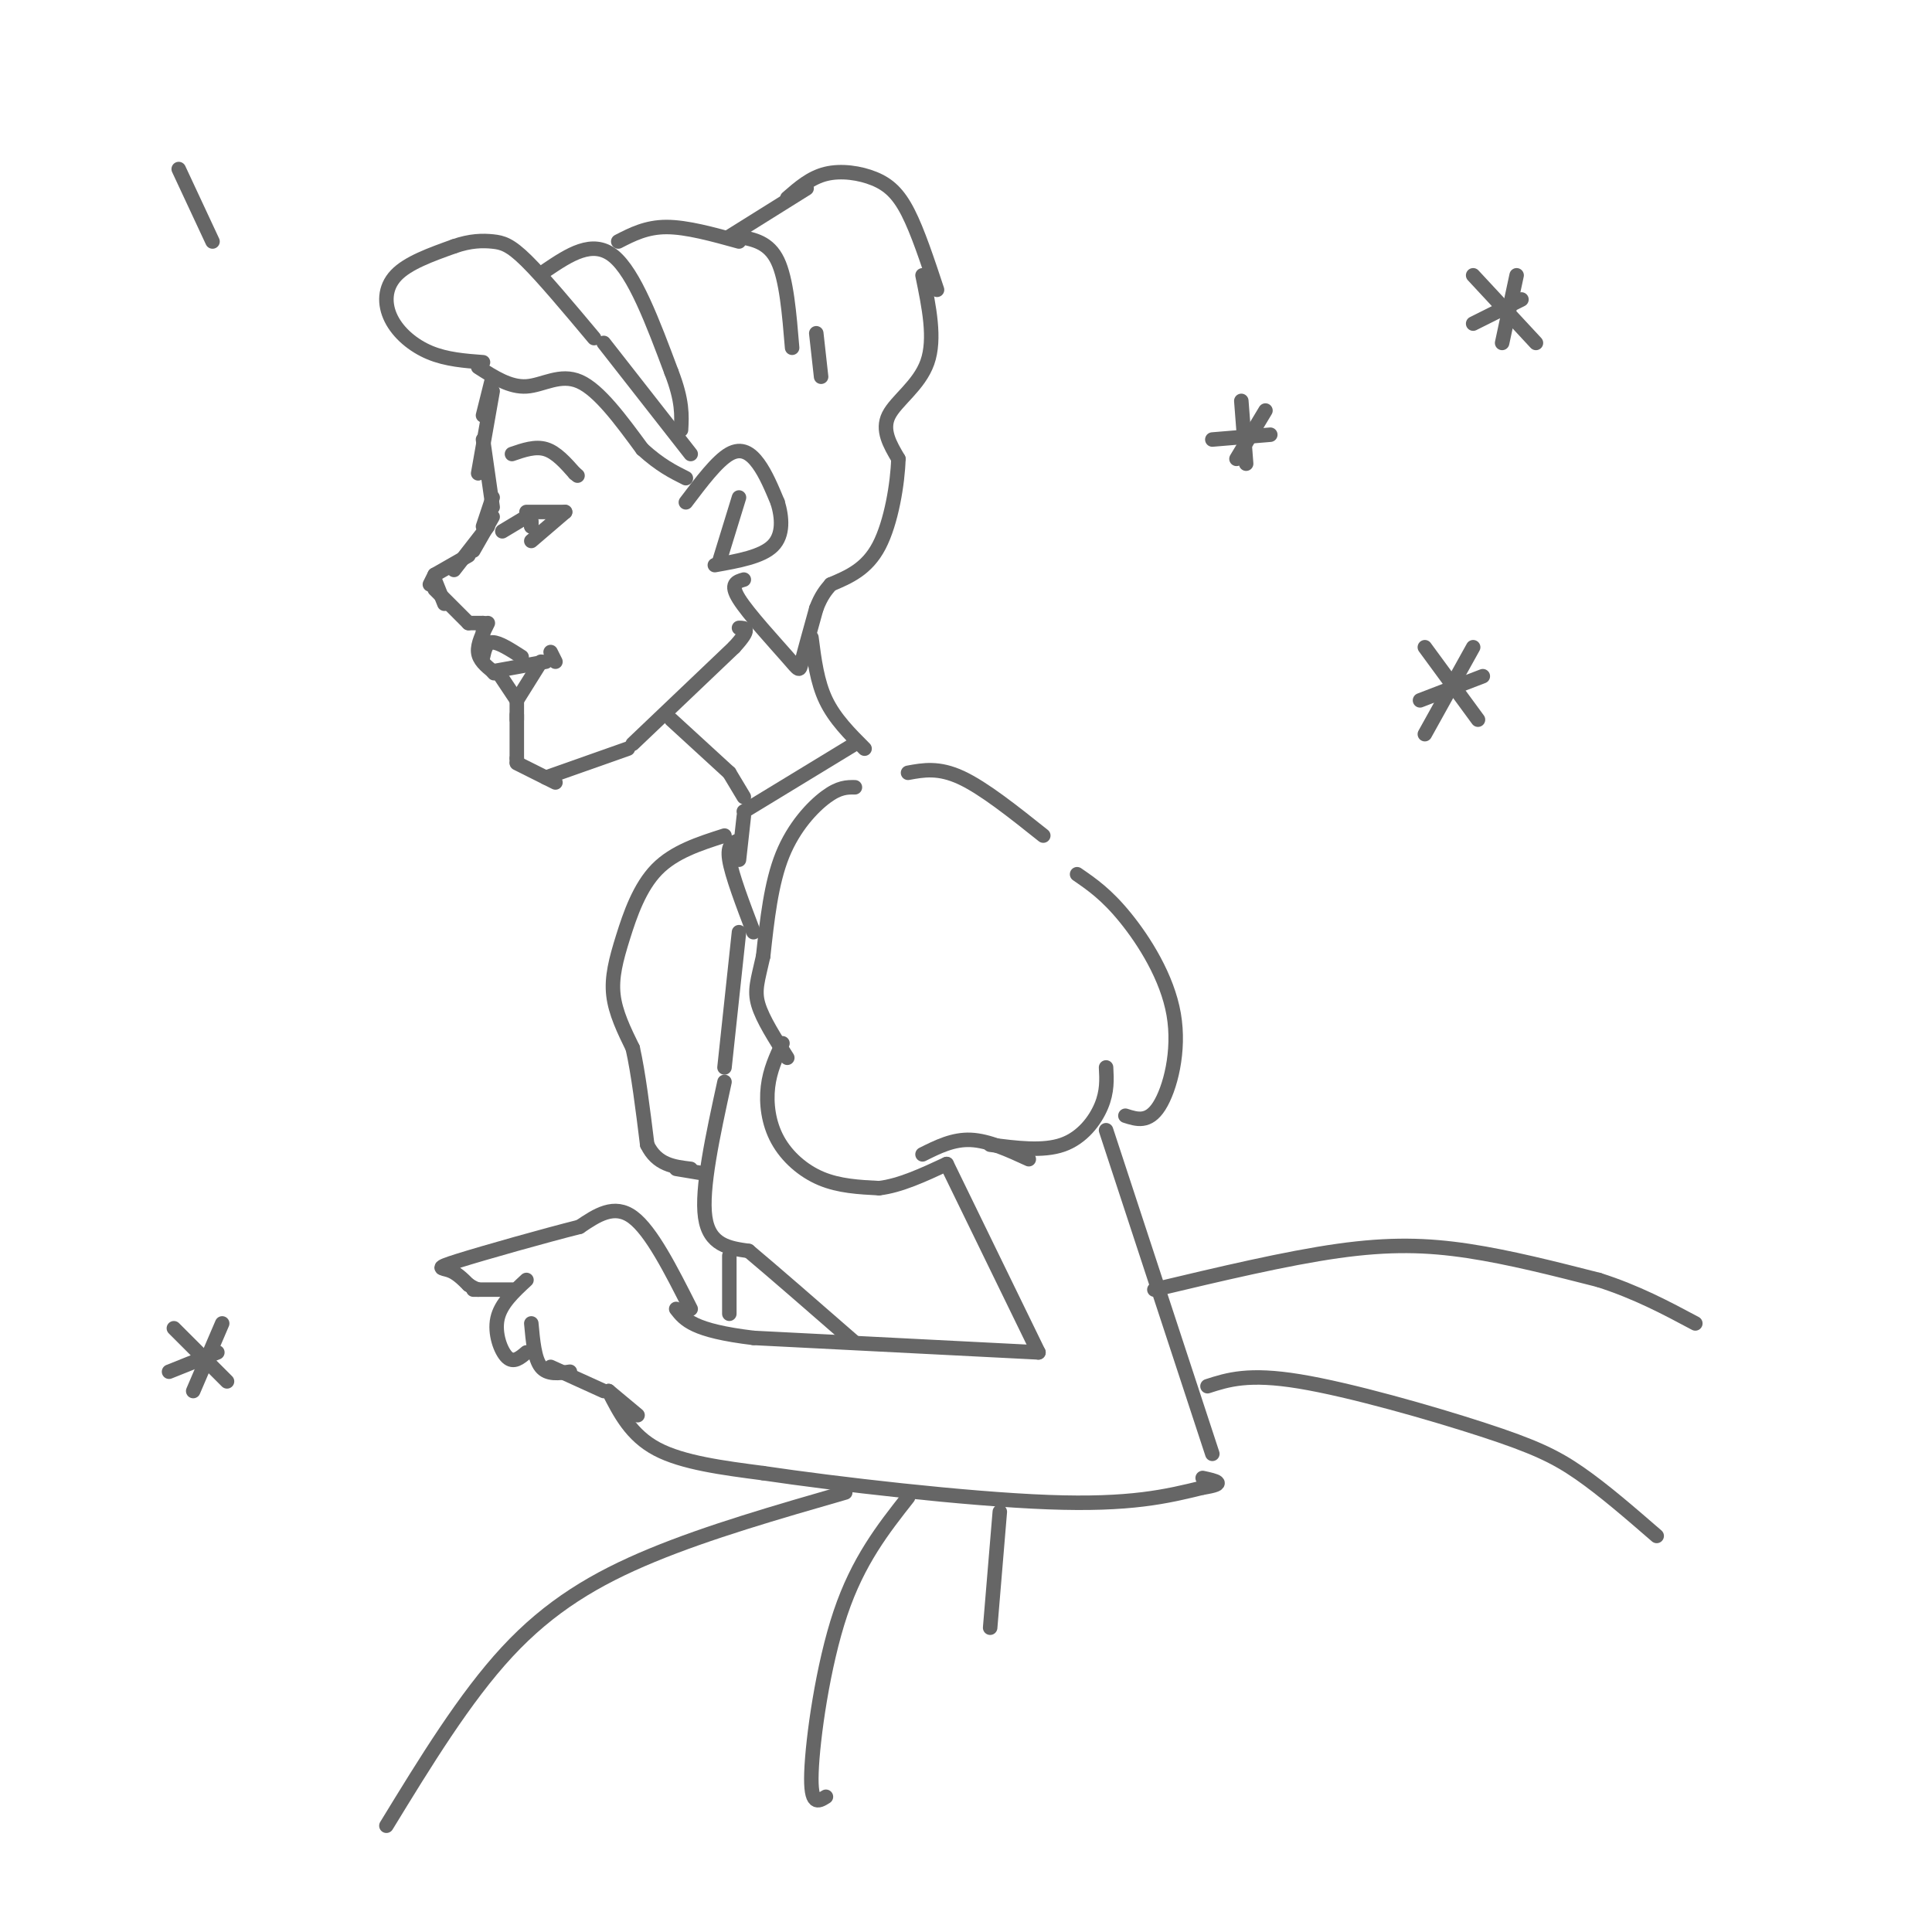 <svg viewBox='0 0 400 400' version='1.1' xmlns='http://www.w3.org/2000/svg' xmlns:xlink='http://www.w3.org/1999/xlink'><g fill='none' stroke='#666666' stroke-width='3' stroke-linecap='round' stroke-linejoin='round'><path d='M102,78c0.000,0.000 -2.000,8.000 -2,8'/><path d='M102,81c0.000,0.000 -3.000,17.000 -3,17'/><path d='M100,91c0.000,0.000 2.000,14.000 2,14'/><path d='M102,103c0.000,0.000 -2.000,6.000 -2,6'/><path d='M102,107c0.000,0.000 -4.000,7.000 -4,7'/><path d='M101,109c0.000,0.000 -7.000,9.000 -7,9'/><path d='M97,115c0.000,0.000 -7.000,4.000 -7,4'/><path d='M90,119c0.000,0.000 -1.000,2.000 -1,2'/><path d='M90,120c0.000,0.000 2.000,5.000 2,5'/><path d='M90,122c0.000,0.000 7.000,7.000 7,7'/><path d='M97,129c0.000,0.000 3.000,0.000 3,0'/><path d='M100,129c0.000,0.000 0.000,4.000 0,4'/><path d='M101,129c-1.083,2.167 -2.167,4.333 -2,6c0.167,1.667 1.583,2.833 3,4'/><path d='M102,139c0.500,0.667 0.250,0.333 0,0'/><path d='M102,139c0.000,0.000 11.000,-2.000 11,-2'/><path d='M114,135c0.000,0.000 1.000,2.000 1,2'/><path d='M103,139c0.000,0.000 4.000,6.000 4,6'/><path d='M107,145c0.000,0.000 0.000,4.000 0,4'/><path d='M107,148c0.000,0.000 0.000,9.000 0,9'/><path d='M107,157c0.000,1.500 0.000,0.750 0,0'/><path d='M107,158c0.000,0.000 8.000,4.000 8,4'/><path d='M113,161c0.000,0.000 17.000,-6.000 17,-6'/><path d='M131,154c0.000,0.000 21.000,-20.000 21,-20'/><path d='M152,134c3.667,-4.000 2.333,-4.000 1,-4'/><path d='M109,106c0.000,0.000 8.000,0.000 8,0'/><path d='M104,110c0.000,0.000 5.000,-3.000 5,-3'/><path d='M110,112c0.000,0.000 7.000,-6.000 7,-6'/><path d='M106,94c2.417,-0.833 4.833,-1.667 7,-1c2.167,0.667 4.083,2.833 6,5'/><path d='M119,98c1.000,0.833 0.500,0.417 0,0'/><path d='M100,136c0.333,-1.500 0.667,-3.000 2,-3c1.333,0.000 3.667,1.500 6,3'/><path d='M107,145c0.000,0.000 5.000,-8.000 5,-8'/><path d='M142,104c3.222,-4.267 6.444,-8.533 9,-10c2.556,-1.467 4.444,-0.133 6,2c1.556,2.133 2.778,5.067 4,8'/><path d='M161,104c0.933,3.067 1.267,6.733 -1,9c-2.267,2.267 -7.133,3.133 -12,4'/><path d='M100,75c-3.786,-0.286 -7.571,-0.571 -11,-2c-3.429,-1.429 -6.500,-4.000 -8,-7c-1.500,-3.000 -1.429,-6.429 1,-9c2.429,-2.571 7.214,-4.286 12,-6'/><path d='M94,51c3.417,-1.202 5.958,-1.208 8,-1c2.042,0.208 3.583,0.631 7,4c3.417,3.369 8.708,9.685 14,16'/><path d='M99,76c3.289,2.111 6.578,4.222 10,4c3.422,-0.222 6.978,-2.778 11,-1c4.022,1.778 8.511,7.889 13,14'/><path d='M133,93c3.667,3.333 6.333,4.667 9,6'/><path d='M125,71c0.000,0.000 18.000,23.000 18,23'/><path d='M113,56c4.833,-3.250 9.667,-6.500 14,-3c4.333,3.500 8.167,13.750 12,24'/><path d='M139,77c2.333,6.000 2.167,9.000 2,12'/><path d='M128,50c2.917,-1.500 5.833,-3.000 10,-3c4.167,0.000 9.583,1.500 15,3'/><path d='M151,49c0.000,0.000 16.000,-10.000 16,-10'/><path d='M163,41c2.423,-2.113 4.845,-4.226 8,-5c3.155,-0.774 7.042,-0.208 10,1c2.958,1.208 4.988,3.060 7,7c2.012,3.940 4.006,9.970 6,16'/><path d='M191,57c1.356,6.578 2.711,13.156 1,18c-1.711,4.844 -6.489,7.956 -8,11c-1.511,3.044 0.244,6.022 2,9'/><path d='M186,95c-0.133,5.044 -1.467,13.156 -4,18c-2.533,4.844 -6.267,6.422 -10,8'/><path d='M153,49c3.083,0.583 6.167,1.167 8,5c1.833,3.833 2.417,10.917 3,18'/><path d='M169,69c0.000,0.000 1.000,9.000 1,9'/><path d='M139,149c0.000,0.000 12.000,11.000 12,11'/><path d='M154,120c-1.482,0.429 -2.964,0.857 -1,4c1.964,3.143 7.375,9.000 10,12c2.625,3.000 2.464,3.143 3,1c0.536,-2.143 1.768,-6.571 3,-11'/><path d='M169,126c1.000,-2.667 2.000,-3.833 3,-5'/><path d='M168,132c0.583,4.583 1.167,9.167 3,13c1.833,3.833 4.917,6.917 8,10'/><path d='M151,160c0.000,0.000 3.000,5.000 3,5'/><path d='M154,168c0.000,0.000 23.000,-14.000 23,-14'/><path d='M154,169c0.000,0.000 -1.000,9.000 -1,9'/><path d='M153,174c-1.250,0.417 -2.500,0.833 -2,4c0.500,3.167 2.750,9.083 5,15'/><path d='M177,163c-1.622,-0.022 -3.244,-0.044 -6,2c-2.756,2.044 -6.644,6.156 -9,12c-2.356,5.844 -3.178,13.422 -4,21'/><path d='M158,198c-1.111,5.000 -1.889,7.000 -1,10c0.889,3.000 3.444,7.000 6,11'/><path d='M188,160c3.167,-0.583 6.333,-1.167 11,1c4.667,2.167 10.833,7.083 17,12'/><path d='M162,216c-1.298,2.786 -2.595,5.571 -3,9c-0.405,3.429 0.083,7.500 2,11c1.917,3.500 5.262,6.429 9,8c3.738,1.571 7.869,1.786 12,2'/><path d='M182,246c4.333,-0.500 9.167,-2.750 14,-5'/><path d='M191,239c3.167,-1.583 6.333,-3.167 10,-3c3.667,0.167 7.833,2.083 12,4'/><path d='M205,237c5.467,0.711 10.933,1.422 15,0c4.067,-1.422 6.733,-4.978 8,-8c1.267,-3.022 1.133,-5.511 1,-8'/><path d='M223,181c3.048,2.095 6.095,4.190 10,9c3.905,4.810 8.667,12.333 10,20c1.333,7.667 -0.762,15.476 -3,19c-2.238,3.524 -4.619,2.762 -7,2'/><path d='M196,241c0.000,0.000 19.000,39.000 19,39'/><path d='M215,280c0.000,0.000 -59.000,-3.000 -59,-3'/><path d='M156,277c-12.500,-1.500 -14.250,-3.750 -16,-6'/><path d='M143,271c-4.083,-8.083 -8.167,-16.167 -12,-19c-3.833,-2.833 -7.417,-0.417 -11,2'/><path d='M120,254c-7.190,1.810 -19.667,5.333 -25,7c-5.333,1.667 -3.524,1.476 -2,2c1.524,0.524 2.762,1.762 4,3'/><path d='M97,266c1.000,0.667 1.500,0.833 2,1'/><path d='M98,267c0.000,0.000 8.000,0.000 8,0'/><path d='M109,265c-2.667,2.467 -5.333,4.933 -6,8c-0.667,3.067 0.667,6.733 2,8c1.333,1.267 2.667,0.133 4,-1'/><path d='M110,274c0.333,3.667 0.667,7.333 2,9c1.333,1.667 3.667,1.333 6,1'/><path d='M114,283c0.000,0.000 11.000,5.000 11,5'/><path d='M126,288c0.000,0.000 6.000,5.000 6,5'/><path d='M126,288c2.333,4.583 4.667,9.167 10,12c5.333,2.833 13.667,3.917 22,5'/><path d='M158,305c15.111,2.244 41.889,5.356 59,6c17.111,0.644 24.556,-1.178 32,-3'/><path d='M249,308c5.333,-0.833 2.667,-1.417 0,-2'/><path d='M229,234c0.000,0.000 22.000,67.000 22,67'/><path d='M150,224c-2.417,11.083 -4.833,22.167 -4,28c0.833,5.833 4.917,6.417 9,7'/><path d='M155,259c5.167,4.333 13.583,11.667 22,19'/><path d='M239,267c13.644,-3.244 27.289,-6.489 38,-8c10.711,-1.511 18.489,-1.289 27,0c8.511,1.289 17.756,3.644 27,6'/><path d='M331,265c7.833,2.500 13.917,5.750 20,9'/><path d='M175,309c-14.111,4.067 -28.222,8.133 -40,13c-11.778,4.867 -21.222,10.533 -30,20c-8.778,9.467 -16.889,22.733 -25,36'/><path d='M188,310c-5.178,6.578 -10.356,13.156 -14,24c-3.644,10.844 -5.756,25.956 -6,33c-0.244,7.044 1.378,6.022 3,5'/><path d='M207,313c0.000,0.000 -2.000,24.000 -2,24'/><path d='M250,287c4.232,-1.363 8.464,-2.726 19,-1c10.536,1.726 27.375,6.542 38,10c10.625,3.458 15.036,5.560 20,9c4.964,3.440 10.482,8.220 16,13'/><path d='M150,221c0.000,0.000 3.000,-28.000 3,-28'/><path d='M150,173c-5.208,1.667 -10.417,3.333 -14,7c-3.583,3.667 -5.542,9.333 -7,14c-1.458,4.667 -2.417,8.333 -2,12c0.417,3.667 2.208,7.333 4,11'/><path d='M131,217c1.167,5.167 2.083,12.583 3,20'/><path d='M134,237c2.000,4.167 5.500,4.583 9,5'/><path d='M140,242c0.000,0.000 6.000,1.000 6,1'/><path d='M151,260c0.000,0.000 0.000,12.000 0,12'/><path d='M110,108c0.000,0.000 0.000,1.000 0,1'/><path d='M110,108c0.000,0.000 0.000,1.000 0,1'/><path d='M153,103c0.000,0.000 -4.000,13.000 -4,13'/><path d='M257,83c0.000,0.000 1.000,13.000 1,13'/><path d='M251,91c0.000,0.000 12.000,-1.000 12,-1'/><path d='M262,85c0.000,0.000 -6.000,10.000 -6,10'/><path d='M305,57c0.000,0.000 13.000,14.000 13,14'/><path d='M305,67c0.000,0.000 10.000,-5.000 10,-5'/><path d='M314,57c0.000,0.000 -3.000,14.000 -3,14'/><path d='M295,134c0.000,0.000 11.000,15.000 11,15'/><path d='M294,145c0.000,0.000 13.000,-5.000 13,-5'/><path d='M305,134c0.000,0.000 -10.000,18.000 -10,18'/><path d='M36,275c0.000,0.000 11.000,11.000 11,11'/><path d='M35,284c0.000,0.000 10.000,-4.000 10,-4'/><path d='M46,274c0.000,0.000 -6.000,14.000 -6,14'/><path d='M37,35c0.000,0.000 7.000,15.000 7,15'/></g>
</svg>
